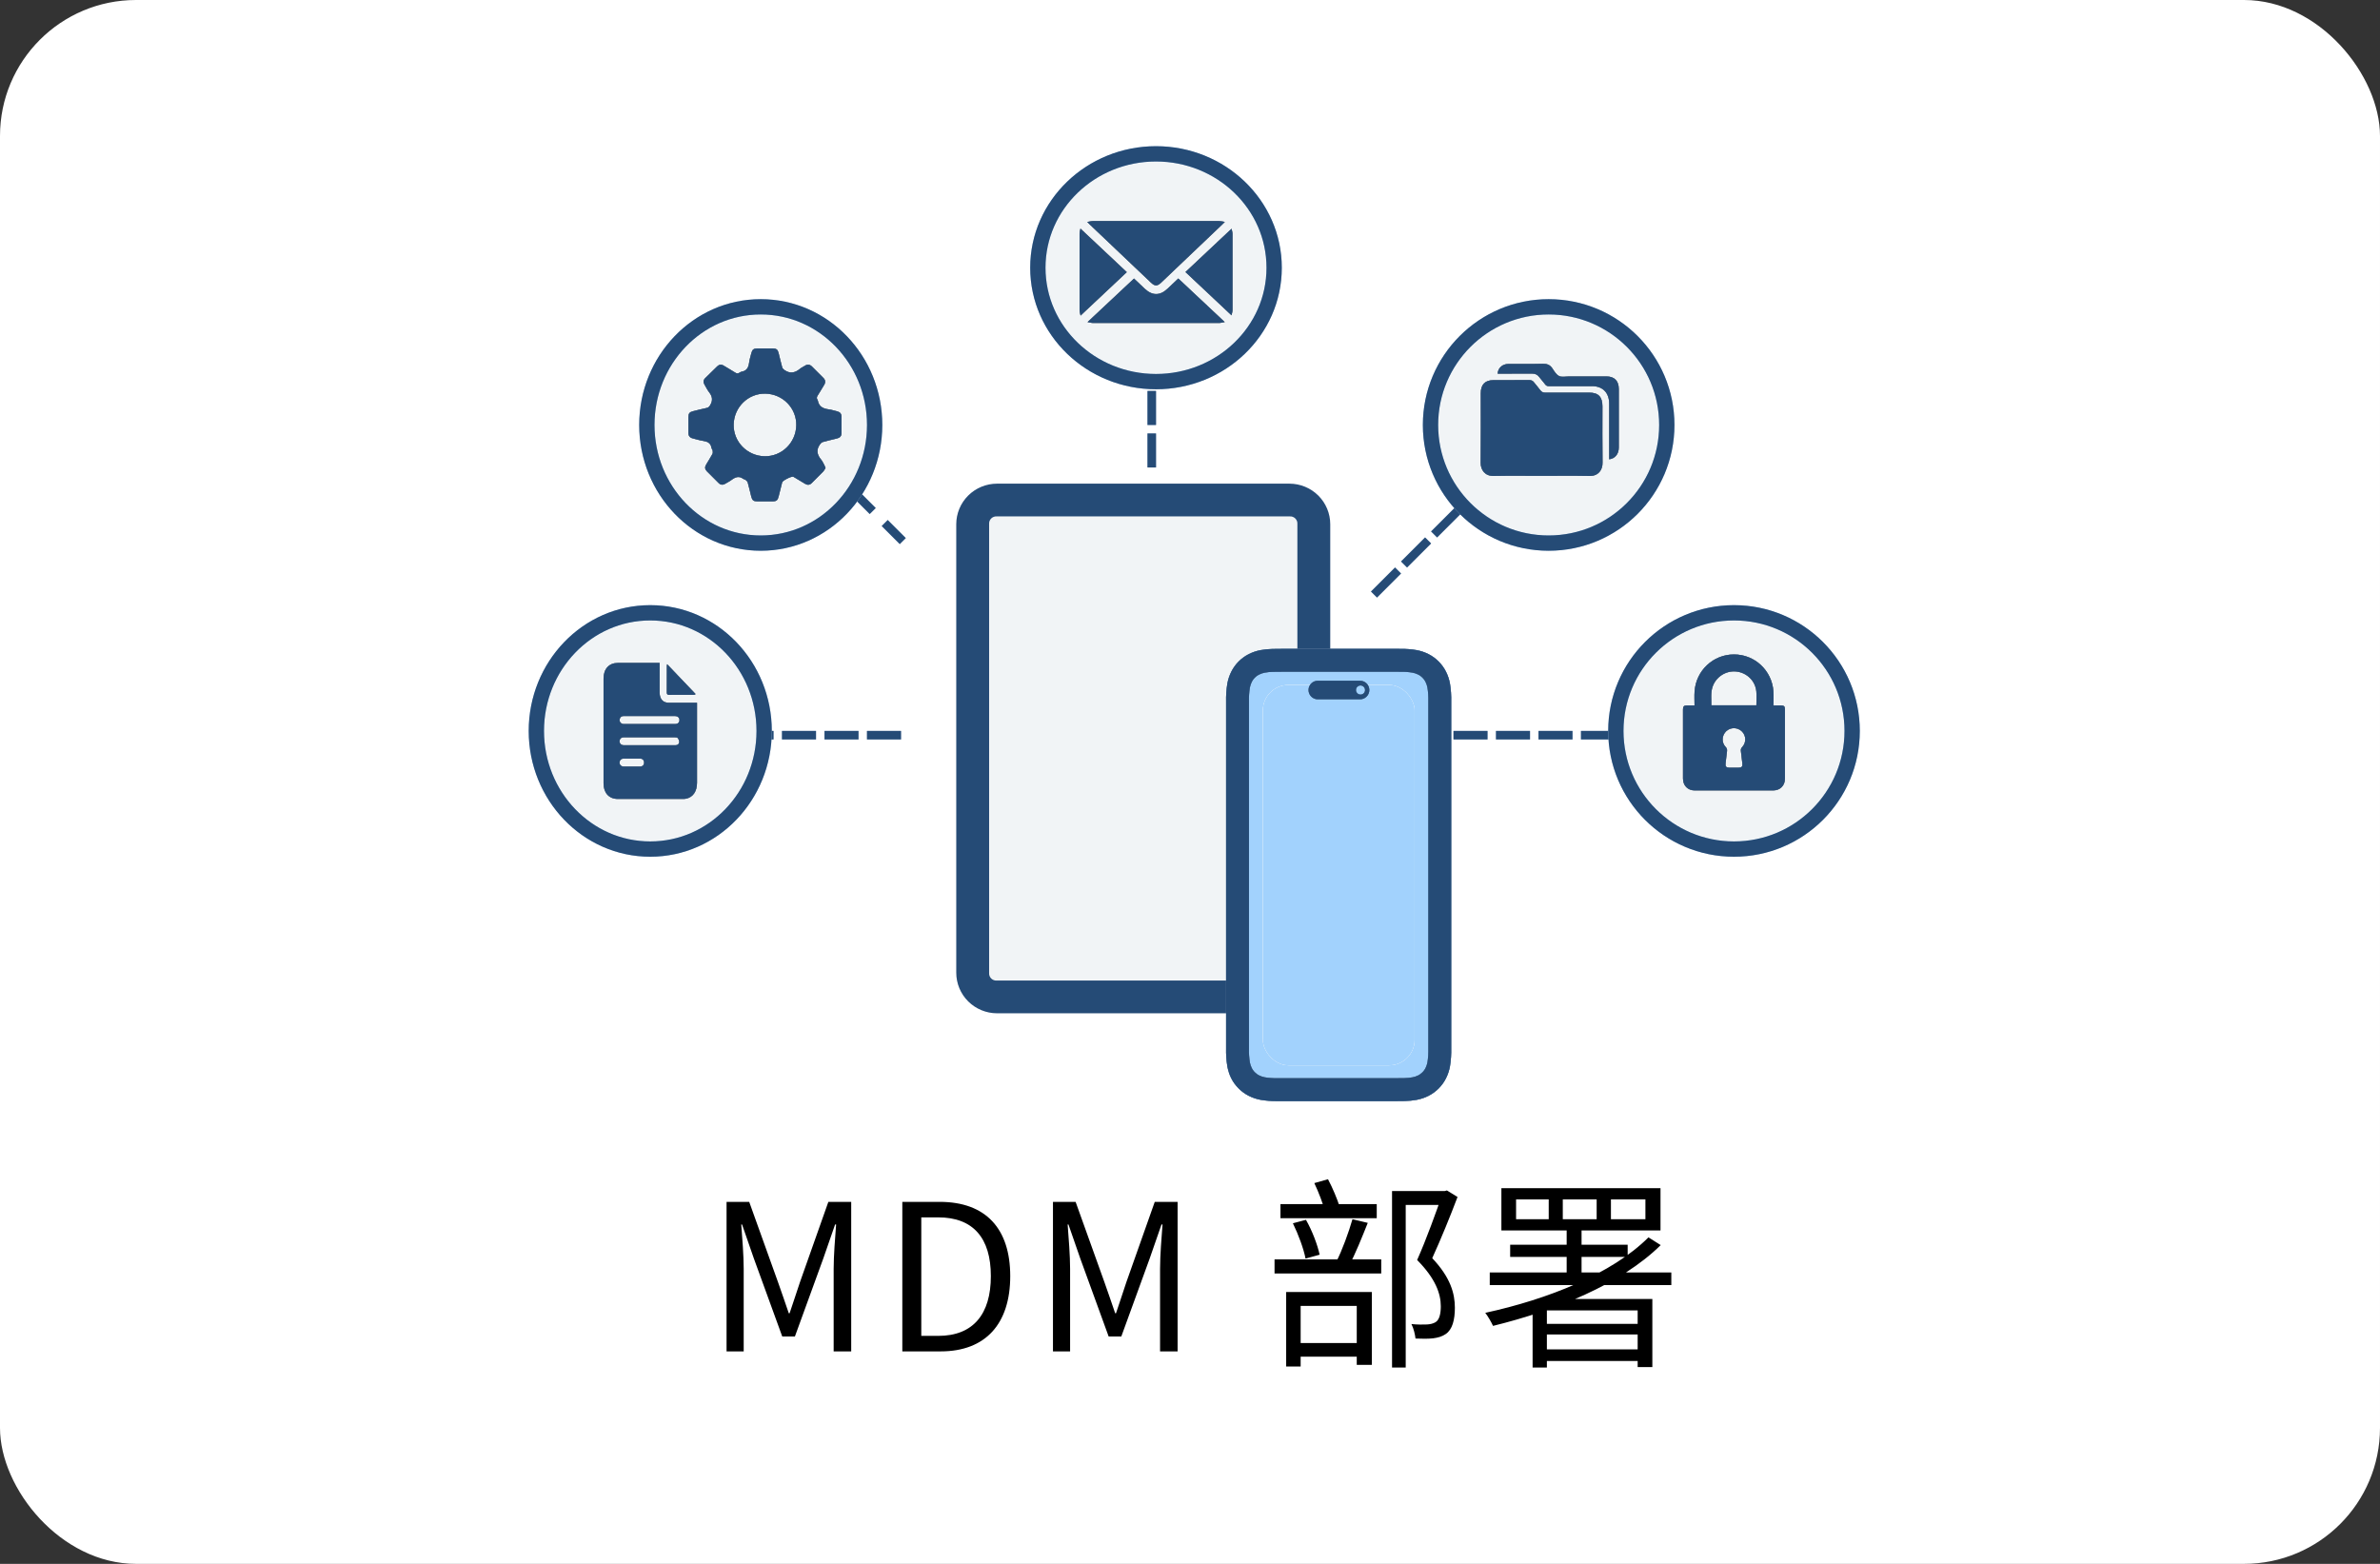<svg width="280" height="184" viewBox="0 0 280 184" fill="none" xmlns="http://www.w3.org/2000/svg">
<rect x="0" y="0" width="280" height="184" fill="#333333" stroke="none"/>
<rect width="280" height="184" rx="16" fill="white"/>
<path d="M85.478 159V141.408H88.142L91.526 150.84C91.958 152.04 92.366 153.264 92.798 154.512H92.894C93.326 153.264 93.71 152.04 94.118 150.84L97.454 141.408H100.142V159H98.078V149.28C98.078 147.744 98.246 145.632 98.366 144.072H98.246L96.854 148.08L93.518 157.248H92.03L88.694 148.08L87.302 144.072H87.206C87.326 145.632 87.494 147.744 87.494 149.28V159H85.478ZM106.155 159V141.408H110.547C115.971 141.408 118.851 144.552 118.851 150.144C118.851 155.736 115.971 159 110.667 159H106.155ZM108.387 157.176H110.379C114.507 157.176 116.571 154.608 116.571 150.144C116.571 145.68 114.507 143.232 110.379 143.232H108.387V157.176ZM123.878 159V141.408H126.542L129.926 150.84C130.358 152.04 130.766 153.264 131.198 154.512H131.294C131.726 153.264 132.11 152.04 132.518 150.84L135.854 141.408H138.542V159H136.478V149.28C136.478 147.744 136.646 145.632 136.766 144.072H136.646L135.254 148.08L131.918 157.248H130.43L127.094 148.08L125.702 144.072H125.606C125.726 145.632 125.894 147.744 125.894 149.28V159H123.878ZM163.77 140.136H169.962V141.768H165.378V160.896H163.77V140.136ZM169.626 140.136H169.962L170.226 140.064L171.474 140.832C170.634 143.064 169.506 145.824 168.498 148.032C170.658 150.312 171.162 152.208 171.162 153.864C171.162 155.28 170.874 156.432 170.082 156.96C169.674 157.248 169.17 157.392 168.594 157.464C167.994 157.536 167.226 157.512 166.53 157.488C166.482 157.032 166.314 156.288 166.05 155.784C166.746 155.856 167.418 155.856 167.898 155.832C168.258 155.808 168.594 155.736 168.882 155.568C169.362 155.28 169.506 154.512 169.506 153.696C169.506 152.208 168.882 150.432 166.722 148.248C167.826 145.776 168.978 142.536 169.626 140.688V140.136ZM150.642 141.672H161.97V143.328H150.642V141.672ZM149.946 148.176H162.498V149.832H149.946V148.176ZM152.106 143.928L153.642 143.52C154.386 144.816 155.01 146.496 155.25 147.624L153.594 148.08C153.378 146.952 152.754 145.248 152.106 143.928ZM159.114 143.448L160.914 143.88C160.242 145.56 159.426 147.6 158.73 148.872L157.194 148.488C157.89 147.144 158.682 144.96 159.114 143.448ZM152.274 158.016H160.506V159.624H152.274V158.016ZM151.314 152.016H161.394V160.584H159.618V153.648H153.018V160.776H151.314V152.016ZM154.626 139.2L156.234 138.744C156.786 139.776 157.338 141.12 157.602 141.96L155.874 142.512C155.658 141.648 155.13 140.256 154.626 139.2ZM189.522 141.12V143.448H193.578V141.12H189.522ZM183.858 141.12V143.448H187.842V141.12H183.858ZM178.362 141.12V143.448H182.202V141.12H178.362ZM176.634 139.8H195.354V144.768H176.634V139.8ZM175.266 149.712H196.626V151.2H175.266V149.712ZM177.666 146.448H191.49V147.888H177.666V146.448ZM181.218 155.76H193.386V157.008H181.218V155.76ZM181.17 158.76H193.362V160.128H181.17V158.76ZM193.938 145.584L195.378 146.496C190.674 151.128 182.97 154.2 175.65 156C175.482 155.616 175.026 154.824 174.738 154.464C182.058 152.88 189.642 149.88 193.938 145.584ZM184.314 144.768H186.066V150.408H184.314V144.768ZM181.986 152.832H193.53V154.176H181.986V160.896H180.306V153.864L181.338 152.832H181.986ZM192.666 152.832H194.394V160.848H192.666V152.832Z" fill="black"/>
<line x1="135.5" y1="54.5" x2="135.5" y2="26.5" stroke="#D5CDCD" stroke-linecap="square" stroke-dasharray="3 2"/>
<line x1="135.5" y1="54.5" x2="135.5" y2="26.5" stroke="#A8C8E8" stroke-linecap="square" stroke-dasharray="3 2"/>
<line x1="135.5" y1="54.5" x2="135.5" y2="26.5" stroke="#254B76" stroke-linecap="square" stroke-dasharray="3 2"/>
<line x1="105.5" y1="86.5" x2="82.5" y2="86.5" stroke="#D5CDCD" stroke-linecap="square" stroke-dasharray="3 2"/>
<line x1="105.5" y1="86.5" x2="82.5" y2="86.5" stroke="#A8C8E8" stroke-linecap="square" stroke-dasharray="3 2"/>
<line x1="105.5" y1="86.5" x2="82.5" y2="86.5" stroke="#254B76" stroke-linecap="square" stroke-dasharray="3 2"/>
<line x1="194.5" y1="86.5" x2="171.5" y2="86.5" stroke="#D5CDCD" stroke-linecap="square" stroke-dasharray="3 2"/>
<line x1="194.5" y1="86.5" x2="171.5" y2="86.5" stroke="#A8C8E8" stroke-linecap="square" stroke-dasharray="3 2"/>
<line x1="194.5" y1="86.5" x2="171.5" y2="86.5" stroke="#254B76" stroke-linecap="square" stroke-dasharray="3 2"/>
<path d="M106.207 63.66L89.862 47.315" stroke="#D5CDCD" stroke-dasharray="3 2"/>
<path d="M106.207 63.66L89.862 47.315" stroke="#A8C8E8" stroke-dasharray="3 2"/>
<path d="M106.207 63.66L89.862 47.315" stroke="#254B76" stroke-dasharray="3 2"/>
<line x1="162" y1="69.598" x2="177.638" y2="53.96" stroke="#D5CDCD" stroke-linecap="square" stroke-dasharray="3 2"/>
<line x1="162" y1="69.598" x2="177.638" y2="53.96" stroke="#A8C8E8" stroke-linecap="square" stroke-dasharray="3 2"/>
<line x1="162" y1="69.598" x2="177.638" y2="53.96" stroke="#254B76" stroke-linecap="square" stroke-dasharray="3 2"/>
<rect x="113.936" y="58.207" width="41.13" height="59.158" rx="4" fill="#F1F4F6"/>
<path d="M151.7 57.406C152.84 57.406 153.934 57.857 154.741 58.659C155.547 59.461 156 60.55 156 61.684V114.443C156 115.578 155.547 116.666 154.741 117.468C153.934 118.27 152.84 118.721 151.7 118.721H117.3C116.16 118.721 115.066 118.27 114.259 117.468C113.453 116.666 113 115.578 113 114.443V61.684C113 60.55 113.453 59.461 114.259 58.659C115.066 57.857 116.16 57.406 117.3 57.406H151.7ZM153.133 61.684C153.146 61.493 153.118 61.303 153.05 61.124C152.983 60.945 152.877 60.783 152.742 60.648C152.606 60.513 152.443 60.408 152.263 60.341C152.084 60.274 151.892 60.245 151.7 60.258H117.3C117.108 60.245 116.916 60.274 116.737 60.341C116.557 60.408 116.394 60.513 116.258 60.648C116.123 60.783 116.017 60.945 115.95 61.124C115.882 61.303 115.854 61.493 115.867 61.684V114.443C115.854 114.634 115.882 114.825 115.95 115.004C116.017 115.182 116.123 115.345 116.258 115.48C116.394 115.615 116.557 115.719 116.737 115.786C116.916 115.854 117.108 115.882 117.3 115.869H151.7C151.892 115.882 152.084 115.854 152.263 115.786C152.443 115.719 152.606 115.615 152.742 115.48C152.877 115.345 152.983 115.182 153.05 115.004C153.118 114.825 153.146 114.634 153.133 114.443V61.684Z" fill="#888888"/>
<path d="M151.7 57.406C152.84 57.406 153.934 57.857 154.741 58.659C155.547 59.461 156 60.55 156 61.684V114.443C156 115.578 155.547 116.666 154.741 117.468C153.934 118.27 152.84 118.721 151.7 118.721H117.3C116.16 118.721 115.066 118.27 114.259 117.468C113.453 116.666 113 115.578 113 114.443V61.684C113 60.55 113.453 59.461 114.259 58.659C115.066 57.857 116.16 57.406 117.3 57.406H151.7ZM153.133 61.684C153.146 61.493 153.118 61.303 153.05 61.124C152.983 60.945 152.877 60.783 152.742 60.648C152.606 60.513 152.443 60.408 152.263 60.341C152.084 60.274 151.892 60.245 151.7 60.258H117.3C117.108 60.245 116.916 60.274 116.737 60.341C116.557 60.408 116.394 60.513 116.258 60.648C116.123 60.783 116.017 60.945 115.95 61.124C115.882 61.303 115.854 61.493 115.867 61.684V114.443C115.854 114.634 115.882 114.825 115.95 115.004C116.017 115.182 116.123 115.345 116.258 115.48C116.394 115.615 116.557 115.719 116.737 115.786C116.916 115.854 117.108 115.882 117.3 115.869H151.7C151.892 115.882 152.084 115.854 152.263 115.786C152.443 115.719 152.606 115.615 152.742 115.48C152.877 115.345 152.983 115.182 153.05 115.004C153.118 114.825 153.146 114.634 153.133 114.443V61.684Z" fill="#588ABC"/>
<path d="M151.7 57.406C152.84 57.406 153.934 57.857 154.741 58.659C155.547 59.461 156 60.55 156 61.684V114.443C156 115.578 155.547 116.666 154.741 117.468C153.934 118.27 152.84 118.721 151.7 118.721H117.3C116.16 118.721 115.066 118.27 114.259 117.468C113.453 116.666 113 115.578 113 114.443V61.684C113 60.55 113.453 59.461 114.259 58.659C115.066 57.857 116.16 57.406 117.3 57.406H151.7ZM153.133 61.684C153.146 61.493 153.118 61.303 153.05 61.124C152.983 60.945 152.877 60.783 152.742 60.648C152.606 60.513 152.443 60.408 152.263 60.341C152.084 60.274 151.892 60.245 151.7 60.258H117.3C117.108 60.245 116.916 60.274 116.737 60.341C116.557 60.408 116.394 60.513 116.258 60.648C116.123 60.783 116.017 60.945 115.95 61.124C115.882 61.303 115.854 61.493 115.867 61.684V114.443C115.854 114.634 115.882 114.825 115.95 115.004C116.017 115.182 116.123 115.345 116.258 115.48C116.394 115.615 116.557 115.719 116.737 115.786C116.916 115.854 117.108 115.882 117.3 115.869H151.7C151.892 115.882 152.084 115.854 152.263 115.786C152.443 115.719 152.606 115.615 152.742 115.48C152.877 115.345 152.983 115.182 153.05 115.004C153.118 114.825 153.146 114.634 153.133 114.443V61.684Z" fill="#254B76"/>
<path d="M151.7 57.406C152.84 57.406 153.934 57.857 154.741 58.659C155.547 59.461 156 60.55 156 61.684V114.443C156 115.578 155.547 116.666 154.741 117.468C153.934 118.27 152.84 118.721 151.7 118.721H117.3C116.16 118.721 115.066 118.27 114.259 117.468C113.453 116.666 113 115.578 113 114.443V61.684C113 60.55 113.453 59.461 114.259 58.659C115.066 57.857 116.16 57.406 117.3 57.406H151.7ZM153.133 61.684C153.146 61.493 153.118 61.303 153.05 61.124C152.983 60.945 152.877 60.783 152.742 60.648C152.606 60.513 152.443 60.408 152.263 60.341C152.084 60.274 151.892 60.245 151.7 60.258H117.3C117.108 60.245 116.916 60.274 116.737 60.341C116.557 60.408 116.394 60.513 116.258 60.648C116.123 60.783 116.017 60.945 115.95 61.124C115.882 61.303 115.854 61.493 115.867 61.684V114.443C115.854 114.634 115.882 114.825 115.95 115.004C116.017 115.182 116.123 115.345 116.258 115.48C116.394 115.615 116.557 115.719 116.737 115.786C116.916 115.854 117.108 115.882 117.3 115.869H151.7C151.892 115.882 152.084 115.854 152.263 115.786C152.443 115.719 152.606 115.615 152.742 115.48C152.877 115.345 152.983 115.182 153.05 115.004C153.118 114.825 153.146 114.634 153.133 114.443V61.684Z" stroke="#254B76"/>
<rect x="145.576" y="77.391" width="23.846" height="50.217" rx="4" fill="white"/>
<rect x="145.576" y="77.391" width="23.846" height="50.217" rx="4" fill="#F1F4F6"/>
<rect x="145.576" y="77.391" width="23.846" height="50.217" rx="4" fill="#A2D2FD"/>
<rect x="148.576" y="80.594" width="17.849" height="44.746" rx="3" fill="white"/>
<rect x="148.576" y="80.594" width="17.849" height="44.746" rx="3" fill="#F1F4F6"/>
<rect x="148.576" y="80.594" width="17.849" height="44.746" rx="3" fill="#A2D2FD"/>
<path d="M159.997 80.094H155.021C154.735 80.097 154.46 80.213 154.258 80.418C154.057 80.622 153.943 80.898 153.943 81.186C153.943 81.474 154.057 81.75 154.258 81.955C154.46 82.159 154.735 82.276 155.021 82.279H159.997C160.141 82.28 160.284 82.253 160.417 82.199C160.551 82.145 160.672 82.064 160.774 81.963C160.877 81.861 160.958 81.74 161.014 81.607C161.069 81.474 161.098 81.331 161.098 81.186C161.098 81.042 161.069 80.899 161.014 80.766C160.958 80.632 160.877 80.511 160.774 80.41C160.672 80.308 160.551 80.228 160.417 80.174C160.284 80.119 160.141 80.092 159.997 80.094ZM160.059 81.724C159.953 81.724 159.849 81.693 159.761 81.634C159.673 81.575 159.604 81.49 159.563 81.392C159.523 81.294 159.512 81.186 159.533 81.081C159.553 80.977 159.604 80.881 159.679 80.806C159.755 80.731 159.85 80.679 159.954 80.659C160.058 80.638 160.166 80.648 160.264 80.689C160.362 80.73 160.446 80.799 160.505 80.887C160.564 80.976 160.595 81.08 160.595 81.186C160.595 81.257 160.582 81.327 160.555 81.392C160.528 81.457 160.488 81.517 160.438 81.567C160.388 81.617 160.329 81.656 160.264 81.683C160.199 81.71 160.129 81.724 160.059 81.724Z" fill="#888888"/>
<path d="M159.997 80.094H155.021C154.735 80.097 154.46 80.213 154.258 80.418C154.057 80.622 153.943 80.898 153.943 81.186C153.943 81.474 154.057 81.75 154.258 81.955C154.46 82.159 154.735 82.276 155.021 82.279H159.997C160.141 82.28 160.284 82.253 160.417 82.199C160.551 82.145 160.672 82.064 160.774 81.963C160.877 81.861 160.958 81.74 161.014 81.607C161.069 81.474 161.098 81.331 161.098 81.186C161.098 81.042 161.069 80.899 161.014 80.766C160.958 80.632 160.877 80.511 160.774 80.41C160.672 80.308 160.551 80.228 160.417 80.174C160.284 80.119 160.141 80.092 159.997 80.094ZM160.059 81.724C159.953 81.724 159.849 81.693 159.761 81.634C159.673 81.575 159.604 81.49 159.563 81.392C159.523 81.294 159.512 81.186 159.533 81.081C159.553 80.977 159.604 80.881 159.679 80.806C159.755 80.731 159.85 80.679 159.954 80.659C160.058 80.638 160.166 80.648 160.264 80.689C160.362 80.73 160.446 80.799 160.505 80.887C160.564 80.976 160.595 81.08 160.595 81.186C160.595 81.257 160.582 81.327 160.555 81.392C160.528 81.457 160.488 81.517 160.438 81.567C160.388 81.617 160.329 81.656 160.264 81.683C160.199 81.71 160.129 81.724 160.059 81.724Z" fill="#588ABC"/>
<path d="M159.997 80.094H155.021C154.735 80.097 154.46 80.213 154.258 80.418C154.057 80.622 153.943 80.898 153.943 81.186C153.943 81.474 154.057 81.75 154.258 81.955C154.46 82.159 154.735 82.276 155.021 82.279H159.997C160.141 82.28 160.284 82.253 160.417 82.199C160.551 82.145 160.672 82.064 160.774 81.963C160.877 81.861 160.958 81.74 161.014 81.607C161.069 81.474 161.098 81.331 161.098 81.186C161.098 81.042 161.069 80.899 161.014 80.766C160.958 80.632 160.877 80.511 160.774 80.41C160.672 80.308 160.551 80.228 160.417 80.174C160.284 80.119 160.141 80.092 159.997 80.094ZM160.059 81.724C159.953 81.724 159.849 81.693 159.761 81.634C159.673 81.575 159.604 81.49 159.563 81.392C159.523 81.294 159.512 81.186 159.533 81.081C159.553 80.977 159.604 80.881 159.679 80.806C159.755 80.731 159.85 80.679 159.954 80.659C160.058 80.638 160.166 80.648 160.264 80.689C160.362 80.73 160.446 80.799 160.505 80.887C160.564 80.976 160.595 81.08 160.595 81.186C160.595 81.257 160.582 81.327 160.555 81.392C160.528 81.457 160.488 81.517 160.438 81.567C160.388 81.617 160.329 81.656 160.264 81.683C160.199 81.71 160.129 81.724 160.059 81.724Z" fill="#254B76"/>
<path d="M150.78 78.288H150.92H151.05H163.927H164.366L164.71 78.289C165.245 78.278 165.781 78.317 166.31 78.403C166.613 78.459 166.906 78.558 167.182 78.696C167.7 78.959 168.12 79.381 168.382 79.9C168.52 80.176 168.618 80.471 168.674 80.774C168.767 81.362 168.805 81.957 168.789 82.552V82.896V122.73V123.345C168.805 123.939 168.767 124.534 168.674 125.121C168.618 125.425 168.52 125.719 168.382 125.995C168.12 126.515 167.699 126.937 167.181 127.2C166.906 127.338 166.612 127.436 166.31 127.492C165.95 127.557 165.586 127.593 165.221 127.598C164.919 127.607 164.54 127.608 164.196 127.608H164.057H163.927H151.05H150.609L150.267 127.607C149.731 127.617 149.195 127.579 148.666 127.492C148.364 127.436 148.071 127.338 147.795 127.2C147.277 126.937 146.856 126.515 146.594 125.996C146.457 125.719 146.358 125.425 146.303 125.122C146.21 124.535 146.171 123.942 146.188 123.348V122.999V82.897V82.55C146.171 81.956 146.21 81.362 146.303 80.775C146.359 80.471 146.457 80.176 146.595 79.9C146.857 79.381 147.277 78.959 147.795 78.697C148.07 78.558 148.364 78.46 148.667 78.403C149.026 78.338 149.39 78.303 149.756 78.298C150.057 78.288 150.436 78.288 150.78 78.288ZM150.78 77.092C150.424 77.092 150.031 77.093 149.719 77.103C149.289 77.11 148.861 77.153 148.438 77.23C148.026 77.308 147.628 77.442 147.254 77.631C146.512 78.008 145.909 78.613 145.532 79.358C145.345 79.733 145.21 80.132 145.133 80.545C145.025 81.206 144.979 81.876 144.996 82.546C144.995 82.662 144.995 82.779 144.996 82.897V122.999V123.349C144.979 124.019 145.025 124.689 145.133 125.35C145.21 125.763 145.345 126.162 145.532 126.538C145.909 127.282 146.512 127.887 147.254 128.264C147.628 128.453 148.027 128.588 148.438 128.665C149.04 128.767 149.649 128.813 150.259 128.802C150.375 128.803 150.491 128.803 150.609 128.803H151.05H163.927H164.197C164.553 128.803 164.946 128.802 165.259 128.792C165.688 128.785 166.116 128.742 166.539 128.665C166.95 128.588 167.349 128.453 167.723 128.264C168.465 127.887 169.068 127.282 169.445 126.537C169.633 126.162 169.767 125.763 169.844 125.35C169.952 124.689 169.998 124.019 169.981 123.349V122.731V82.897C169.981 82.779 169.981 82.662 169.981 82.546C169.998 81.876 169.952 81.206 169.844 80.545C169.767 80.132 169.633 79.733 169.445 79.358C169.068 78.613 168.465 78.008 167.723 77.631C167.349 77.442 166.95 77.308 166.539 77.23C165.937 77.128 165.328 77.082 164.718 77.093C164.602 77.093 164.486 77.092 164.369 77.092H163.927H151.05L150.78 77.092Z" fill="#888888"/>
<path d="M150.78 78.288H150.92H151.05H163.927H164.366L164.71 78.289C165.245 78.278 165.781 78.317 166.31 78.403C166.613 78.459 166.906 78.558 167.182 78.696C167.7 78.959 168.12 79.381 168.382 79.9C168.52 80.176 168.618 80.471 168.674 80.774C168.767 81.362 168.805 81.957 168.789 82.552V82.896V122.73V123.345C168.805 123.939 168.767 124.534 168.674 125.121C168.618 125.425 168.52 125.719 168.382 125.995C168.12 126.515 167.699 126.937 167.181 127.2C166.906 127.338 166.612 127.436 166.31 127.492C165.95 127.557 165.586 127.593 165.221 127.598C164.919 127.607 164.54 127.608 164.196 127.608H164.057H163.927H151.05H150.609L150.267 127.607C149.731 127.617 149.195 127.579 148.666 127.492C148.364 127.436 148.071 127.338 147.795 127.2C147.277 126.937 146.856 126.515 146.594 125.996C146.457 125.719 146.358 125.425 146.303 125.122C146.21 124.535 146.171 123.942 146.188 123.348V122.999V82.897V82.55C146.171 81.956 146.21 81.362 146.303 80.775C146.359 80.471 146.457 80.176 146.595 79.9C146.857 79.381 147.277 78.959 147.795 78.697C148.07 78.558 148.364 78.46 148.667 78.403C149.026 78.338 149.39 78.303 149.756 78.298C150.057 78.288 150.436 78.288 150.78 78.288ZM150.78 77.092C150.424 77.092 150.031 77.093 149.719 77.103C149.289 77.11 148.861 77.153 148.438 77.23C148.026 77.308 147.628 77.442 147.254 77.631C146.512 78.008 145.909 78.613 145.532 79.358C145.345 79.733 145.21 80.132 145.133 80.545C145.025 81.206 144.979 81.876 144.996 82.546C144.995 82.662 144.995 82.779 144.996 82.897V122.999V123.349C144.979 124.019 145.025 124.689 145.133 125.35C145.21 125.763 145.345 126.162 145.532 126.538C145.909 127.282 146.512 127.887 147.254 128.264C147.628 128.453 148.027 128.588 148.438 128.665C149.04 128.767 149.649 128.813 150.259 128.802C150.375 128.803 150.491 128.803 150.609 128.803H151.05H163.927H164.197C164.553 128.803 164.946 128.802 165.259 128.792C165.688 128.785 166.116 128.742 166.539 128.665C166.95 128.588 167.349 128.453 167.723 128.264C168.465 127.887 169.068 127.282 169.445 126.537C169.633 126.162 169.767 125.763 169.844 125.35C169.952 124.689 169.998 124.019 169.981 123.349V122.731V82.897C169.981 82.779 169.981 82.662 169.981 82.546C169.998 81.876 169.952 81.206 169.844 80.545C169.767 80.132 169.633 79.733 169.445 79.358C169.068 78.613 168.465 78.008 167.723 77.631C167.349 77.442 166.95 77.308 166.539 77.23C165.937 77.128 165.328 77.082 164.718 77.093C164.602 77.093 164.486 77.092 164.369 77.092H163.927H151.05L150.78 77.092Z" fill="#588ABC"/>
<path d="M150.78 78.288H150.92H151.05H163.927H164.366L164.71 78.289C165.245 78.278 165.781 78.317 166.31 78.403C166.613 78.459 166.906 78.558 167.182 78.696C167.7 78.959 168.12 79.381 168.382 79.9C168.52 80.176 168.618 80.471 168.674 80.774C168.767 81.362 168.805 81.957 168.789 82.552V82.896V122.73V123.345C168.805 123.939 168.767 124.534 168.674 125.121C168.618 125.425 168.52 125.719 168.382 125.995C168.12 126.515 167.699 126.937 167.181 127.2C166.906 127.338 166.612 127.436 166.31 127.492C165.95 127.557 165.586 127.593 165.221 127.598C164.919 127.607 164.54 127.608 164.196 127.608H164.057H163.927H151.05H150.609L150.267 127.607C149.731 127.617 149.195 127.579 148.666 127.492C148.364 127.436 148.071 127.338 147.795 127.2C147.277 126.937 146.856 126.515 146.594 125.996C146.457 125.719 146.358 125.425 146.303 125.122C146.21 124.535 146.171 123.942 146.188 123.348V122.999V82.897V82.55C146.171 81.956 146.21 81.362 146.303 80.775C146.359 80.471 146.457 80.176 146.595 79.9C146.857 79.381 147.277 78.959 147.795 78.697C148.07 78.558 148.364 78.46 148.667 78.403C149.026 78.338 149.39 78.303 149.756 78.298C150.057 78.288 150.436 78.288 150.78 78.288ZM150.78 77.092C150.424 77.092 150.031 77.093 149.719 77.103C149.289 77.11 148.861 77.153 148.438 77.23C148.026 77.308 147.628 77.442 147.254 77.631C146.512 78.008 145.909 78.613 145.532 79.358C145.345 79.733 145.21 80.132 145.133 80.545C145.025 81.206 144.979 81.876 144.996 82.546C144.995 82.662 144.995 82.779 144.996 82.897V122.999V123.349C144.979 124.019 145.025 124.689 145.133 125.35C145.21 125.763 145.345 126.162 145.532 126.538C145.909 127.282 146.512 127.887 147.254 128.264C147.628 128.453 148.027 128.588 148.438 128.665C149.04 128.767 149.649 128.813 150.259 128.802C150.375 128.803 150.491 128.803 150.609 128.803H151.05H163.927H164.197C164.553 128.803 164.946 128.802 165.259 128.792C165.688 128.785 166.116 128.742 166.539 128.665C166.95 128.588 167.349 128.453 167.723 128.264C168.465 127.887 169.068 127.282 169.445 126.537C169.633 126.162 169.767 125.763 169.844 125.35C169.952 124.689 169.998 124.019 169.981 123.349V122.731V82.897C169.981 82.779 169.981 82.662 169.981 82.546C169.998 81.876 169.952 81.206 169.844 80.545C169.767 80.132 169.633 79.733 169.445 79.358C169.068 78.613 168.465 78.008 167.723 77.631C167.349 77.442 166.95 77.308 166.539 77.23C165.937 77.128 165.328 77.082 164.718 77.093C164.602 77.093 164.486 77.092 164.369 77.092H163.927H151.05L150.78 77.092Z" fill="#254B76"/>
<path d="M145.85 127.068C145.728 126.9 145.62 126.723 145.527 126.538C145.433 126.352 145.352 126.16 145.287 125.962M150.78 78.288H150.92H151.05H163.927H164.366L164.71 78.289C165.245 78.278 165.781 78.317 166.31 78.403C166.613 78.459 166.906 78.558 167.182 78.696C167.7 78.959 168.12 79.381 168.382 79.9C168.52 80.176 168.618 80.471 168.674 80.774C168.767 81.362 168.805 81.957 168.789 82.552V82.896V122.73V123.345C168.805 123.939 168.767 124.534 168.674 125.121C168.618 125.425 168.52 125.719 168.382 125.995C168.12 126.515 167.699 126.937 167.181 127.2C166.906 127.338 166.612 127.436 166.31 127.492C165.95 127.557 165.586 127.593 165.221 127.598C164.919 127.607 164.54 127.608 164.196 127.608H164.057H163.927H151.05H150.609L150.267 127.607C149.731 127.617 149.195 127.579 148.666 127.492C148.364 127.436 148.071 127.338 147.795 127.2C147.277 126.937 146.856 126.515 146.594 125.996C146.457 125.719 146.358 125.425 146.303 125.122C146.21 124.535 146.171 123.942 146.188 123.348V122.999V82.897V82.55C146.171 81.956 146.21 81.362 146.303 80.775C146.359 80.471 146.457 80.176 146.595 79.9C146.857 79.381 147.277 78.959 147.795 78.697C148.07 78.558 148.364 78.46 148.667 78.403C149.026 78.338 149.39 78.303 149.756 78.298C150.057 78.288 150.436 78.288 150.78 78.288ZM150.78 77.092C150.424 77.092 150.031 77.093 149.719 77.103C149.289 77.11 148.861 77.153 148.438 77.23C148.026 77.308 147.628 77.442 147.254 77.631C146.512 78.008 145.909 78.613 145.532 79.358C145.345 79.733 145.21 80.132 145.133 80.545C145.025 81.206 144.979 81.876 144.996 82.546C144.995 82.662 144.995 82.779 144.996 82.897V122.999V123.349C144.979 124.019 145.025 124.689 145.133 125.35C145.21 125.763 145.345 126.162 145.532 126.538C145.909 127.282 146.512 127.887 147.254 128.264C147.628 128.453 148.027 128.588 148.438 128.665C149.04 128.767 149.649 128.813 150.259 128.802C150.375 128.803 150.491 128.803 150.609 128.803H151.05H163.927H164.197C164.553 128.803 164.946 128.802 165.259 128.792C165.688 128.785 166.116 128.742 166.539 128.665C166.95 128.588 167.349 128.453 167.723 128.264C168.465 127.887 169.068 127.282 169.445 126.537C169.633 126.162 169.767 125.763 169.844 125.35C169.952 124.689 169.998 124.019 169.981 123.349V122.731V82.897C169.981 82.779 169.981 82.662 169.981 82.546C169.998 81.876 169.952 81.206 169.844 80.545C169.767 80.132 169.633 79.733 169.445 79.358C169.068 78.613 168.465 78.008 167.723 77.631C167.349 77.442 166.95 77.308 166.539 77.23C165.937 77.128 165.328 77.082 164.718 77.093C164.602 77.093 164.486 77.092 164.369 77.092H163.927H151.05L150.78 77.092Z" stroke="#888888" stroke-width="1.5"/>
<path d="M145.85 127.068C145.728 126.9 145.62 126.723 145.527 126.538C145.433 126.352 145.352 126.16 145.287 125.962M150.78 78.288H150.92H151.05H163.927H164.366L164.71 78.289C165.245 78.278 165.781 78.317 166.31 78.403C166.613 78.459 166.906 78.558 167.182 78.696C167.7 78.959 168.12 79.381 168.382 79.9C168.52 80.176 168.618 80.471 168.674 80.774C168.767 81.362 168.805 81.957 168.789 82.552V82.896V122.73V123.345C168.805 123.939 168.767 124.534 168.674 125.121C168.618 125.425 168.52 125.719 168.382 125.995C168.12 126.515 167.699 126.937 167.181 127.2C166.906 127.338 166.612 127.436 166.31 127.492C165.95 127.557 165.586 127.593 165.221 127.598C164.919 127.607 164.54 127.608 164.196 127.608H164.057H163.927H151.05H150.609L150.267 127.607C149.731 127.617 149.195 127.579 148.666 127.492C148.364 127.436 148.071 127.338 147.795 127.2C147.277 126.937 146.856 126.515 146.594 125.996C146.457 125.719 146.358 125.425 146.303 125.122C146.21 124.535 146.171 123.942 146.188 123.348V122.999V82.897V82.55C146.171 81.956 146.21 81.362 146.303 80.775C146.359 80.471 146.457 80.176 146.595 79.9C146.857 79.381 147.277 78.959 147.795 78.697C148.07 78.558 148.364 78.46 148.667 78.403C149.026 78.338 149.39 78.303 149.756 78.298C150.057 78.288 150.436 78.288 150.78 78.288ZM150.78 77.092C150.424 77.092 150.031 77.093 149.719 77.103C149.289 77.11 148.861 77.153 148.438 77.23C148.026 77.308 147.628 77.442 147.254 77.631C146.512 78.008 145.909 78.613 145.532 79.358C145.345 79.733 145.21 80.132 145.133 80.545C145.025 81.206 144.979 81.876 144.996 82.546C144.995 82.662 144.995 82.779 144.996 82.897V122.999V123.349C144.979 124.019 145.025 124.689 145.133 125.35C145.21 125.763 145.345 126.162 145.532 126.538C145.909 127.282 146.512 127.887 147.254 128.264C147.628 128.453 148.027 128.588 148.438 128.665C149.04 128.767 149.649 128.813 150.259 128.802C150.375 128.803 150.491 128.803 150.609 128.803H151.05H163.927H164.197C164.553 128.803 164.946 128.802 165.259 128.792C165.688 128.785 166.116 128.742 166.539 128.665C166.95 128.588 167.349 128.453 167.723 128.264C168.465 127.887 169.068 127.282 169.445 126.537C169.633 126.162 169.767 125.763 169.844 125.35C169.952 124.689 169.998 124.019 169.981 123.349V122.731V82.897C169.981 82.779 169.981 82.662 169.981 82.546C169.998 81.876 169.952 81.206 169.844 80.545C169.767 80.132 169.633 79.733 169.445 79.358C169.068 78.613 168.465 78.008 167.723 77.631C167.349 77.442 166.95 77.308 166.539 77.23C165.937 77.128 165.328 77.082 164.718 77.093C164.602 77.093 164.486 77.092 164.369 77.092H163.927H151.05L150.78 77.092Z" stroke="#588ABC" stroke-width="1.5"/>
<path d="M145.85 127.068C145.728 126.9 145.62 126.723 145.527 126.538C145.433 126.352 145.352 126.16 145.287 125.962M150.78 78.288H150.92H151.05H163.927H164.366L164.71 78.289C165.245 78.278 165.781 78.317 166.31 78.403C166.613 78.459 166.906 78.558 167.182 78.696C167.7 78.959 168.12 79.381 168.382 79.9C168.52 80.176 168.618 80.471 168.674 80.774C168.767 81.362 168.805 81.957 168.789 82.552V82.896V122.73V123.345C168.805 123.939 168.767 124.534 168.674 125.121C168.618 125.425 168.52 125.719 168.382 125.995C168.12 126.515 167.699 126.937 167.181 127.2C166.906 127.338 166.612 127.436 166.31 127.492C165.95 127.557 165.586 127.593 165.221 127.598C164.919 127.607 164.54 127.608 164.196 127.608H164.057H163.927H151.05H150.609L150.267 127.607C149.731 127.617 149.195 127.579 148.666 127.492C148.364 127.436 148.071 127.338 147.795 127.2C147.277 126.937 146.856 126.515 146.594 125.996C146.457 125.719 146.358 125.425 146.303 125.122C146.21 124.535 146.171 123.942 146.188 123.348V122.999V82.897V82.55C146.171 81.956 146.21 81.362 146.303 80.775C146.359 80.471 146.457 80.176 146.595 79.9C146.857 79.381 147.277 78.959 147.795 78.697C148.07 78.558 148.364 78.46 148.667 78.403C149.026 78.338 149.39 78.303 149.756 78.298C150.057 78.288 150.436 78.288 150.78 78.288ZM150.78 77.092C150.424 77.092 150.031 77.093 149.719 77.103C149.289 77.11 148.861 77.153 148.438 77.23C148.026 77.308 147.628 77.442 147.254 77.631C146.512 78.008 145.909 78.613 145.532 79.358C145.345 79.733 145.21 80.132 145.133 80.545C145.025 81.206 144.979 81.876 144.996 82.546C144.995 82.662 144.995 82.779 144.996 82.897V122.999V123.349C144.979 124.019 145.025 124.689 145.133 125.35C145.21 125.763 145.345 126.162 145.532 126.538C145.909 127.282 146.512 127.887 147.254 128.264C147.628 128.453 148.027 128.588 148.438 128.665C149.04 128.767 149.649 128.813 150.259 128.802C150.375 128.803 150.491 128.803 150.609 128.803H151.05H163.927H164.197C164.553 128.803 164.946 128.802 165.259 128.792C165.688 128.785 166.116 128.742 166.539 128.665C166.95 128.588 167.349 128.453 167.723 128.264C168.465 127.887 169.068 127.282 169.445 126.537C169.633 126.162 169.767 125.763 169.844 125.35C169.952 124.689 169.998 124.019 169.981 123.349V122.731V82.897C169.981 82.779 169.981 82.662 169.981 82.546C169.998 81.876 169.952 81.206 169.844 80.545C169.767 80.132 169.633 79.733 169.445 79.358C169.068 78.613 168.465 78.008 167.723 77.631C167.349 77.442 166.95 77.308 166.539 77.23C165.937 77.128 165.328 77.082 164.718 77.093C164.602 77.093 164.486 77.092 164.369 77.092H163.927H151.05L150.78 77.092Z" stroke="#254B76" stroke-width="1.5"/>
<path d="M136 44.9C143.643 44.9 149.9 38.934 149.9 31.5C149.9 24.066 143.643 18.1 136 18.1C128.357 18.1 122.1 24.066 122.1 31.5C122.1 38.934 128.357 44.9 136 44.9Z" fill="#D9D9D9"/>
<path d="M136 44.9C143.643 44.9 149.9 38.934 149.9 31.5C149.9 24.066 143.643 18.1 136 18.1C128.357 18.1 122.1 24.066 122.1 31.5C122.1 38.934 128.357 44.9 136 44.9Z" fill="#DFEFFB"/>
<path d="M136 44.9C143.643 44.9 149.9 38.934 149.9 31.5C149.9 24.066 143.643 18.1 136 18.1C128.357 18.1 122.1 24.066 122.1 31.5C122.1 38.934 128.357 44.9 136 44.9Z" fill="#F1F4F6"/>
<path d="M136 44.9C143.643 44.9 149.9 38.934 149.9 31.5C149.9 24.066 143.643 18.1 136 18.1C128.357 18.1 122.1 24.066 122.1 31.5C122.1 38.934 128.357 44.9 136 44.9Z" stroke="#A8C8E8" stroke-width="1.8"/>
<path d="M136 44.9C143.643 44.9 149.9 38.934 149.9 31.5C149.9 24.066 143.643 18.1 136 18.1C128.357 18.1 122.1 24.066 122.1 31.5C122.1 38.934 128.357 44.9 136 44.9Z" stroke="#254B76" stroke-width="1.8"/>
<g clip-path="url(#clip0_679_6671)">
<path d="M144.093 26.107C143.959 26.247 143.882 26.327 143.805 26.4C141.407 28.68 139.009 30.967 136.612 33.247C136.148 33.687 135.866 33.687 135.402 33.247C132.998 30.974 130.6 28.687 128.202 26.407C128.125 26.327 128.048 26.247 127.914 26.114C128.195 26.067 128.406 26.007 128.624 26.007C133.539 26 138.461 26 143.383 26.007C143.594 26.007 143.812 26.067 144.093 26.107Z" fill="#787878"/>
<path d="M144.093 26.107C143.959 26.247 143.882 26.327 143.805 26.4C141.407 28.68 139.009 30.967 136.612 33.247C136.148 33.687 135.866 33.687 135.402 33.247C132.998 30.974 130.6 28.687 128.202 26.407C128.125 26.327 128.048 26.247 127.914 26.114C128.195 26.067 128.406 26.007 128.624 26.007C133.539 26 138.461 26 143.383 26.007C143.594 26.007 143.812 26.067 144.093 26.107Z" fill="#778695"/>
<path d="M144.093 26.107C143.959 26.247 143.882 26.327 143.805 26.4C141.407 28.68 139.009 30.967 136.612 33.247C136.148 33.687 135.866 33.687 135.402 33.247C132.998 30.974 130.6 28.687 128.202 26.407C128.125 26.327 128.048 26.247 127.914 26.114C128.195 26.067 128.406 26.007 128.624 26.007C133.539 26 138.461 26 143.383 26.007C143.594 26.007 143.812 26.067 144.093 26.107Z" fill="#254B76"/>
<path d="M144.086 37.894C143.819 37.934 143.615 38.001 143.411 38.001C138.482 38.008 133.546 38.008 128.617 38.001C128.406 38.001 128.195 37.934 127.949 37.894C129.798 36.161 131.591 34.481 133.412 32.774C133.792 33.134 134.221 33.541 134.65 33.948C135.557 34.808 136.464 34.814 137.364 33.961C137.793 33.554 138.222 33.141 138.623 32.768C140.423 34.461 142.216 36.141 144.086 37.894Z" fill="#787878"/>
<path d="M144.086 37.894C143.819 37.934 143.615 38.001 143.411 38.001C138.482 38.008 133.546 38.008 128.617 38.001C128.406 38.001 128.195 37.934 127.949 37.894C129.798 36.161 131.591 34.481 133.412 32.774C133.792 33.134 134.221 33.541 134.65 33.948C135.557 34.808 136.464 34.814 137.364 33.961C137.793 33.554 138.222 33.141 138.623 32.768C140.423 34.461 142.216 36.141 144.086 37.894Z" fill="#778695"/>
<path d="M144.086 37.894C143.819 37.934 143.615 38.001 143.411 38.001C138.482 38.008 133.546 38.008 128.617 38.001C128.406 38.001 128.195 37.934 127.949 37.894C129.798 36.161 131.591 34.481 133.412 32.774C133.792 33.134 134.221 33.541 134.65 33.948C135.557 34.808 136.464 34.814 137.364 33.961C137.793 33.554 138.222 33.141 138.623 32.768C140.423 34.461 142.216 36.141 144.086 37.894Z" fill="#254B76"/>
<path d="M132.562 32.02C130.762 33.714 128.962 35.4 127.127 37.127C127.085 36.914 127.007 36.7 127.007 36.494C127 33.494 127 30.494 127.007 27.494C127.007 27.287 127.078 27.087 127.113 26.9C128.934 28.614 130.741 30.307 132.562 32.02Z" fill="#787878"/>
<path d="M132.562 32.02C130.762 33.714 128.962 35.4 127.127 37.127C127.085 36.914 127.007 36.7 127.007 36.494C127 33.494 127 30.494 127.007 27.494C127.007 27.287 127.078 27.087 127.113 26.9C128.934 28.614 130.741 30.307 132.562 32.02Z" fill="#778695"/>
<path d="M132.562 32.02C130.762 33.714 128.962 35.4 127.127 37.127C127.085 36.914 127.007 36.7 127.007 36.494C127 33.494 127 30.494 127.007 27.494C127.007 27.287 127.078 27.087 127.113 26.9C128.934 28.614 130.741 30.307 132.562 32.02Z" fill="#254B76"/>
<path d="M144.888 37.101C143.067 35.387 141.26 33.694 139.467 32.007C141.26 30.321 143.06 28.627 144.888 26.914C144.923 27.101 145 27.314 145 27.521C145.007 30.507 145.007 33.494 145 36.481C144.993 36.694 144.923 36.907 144.888 37.101Z" fill="#787878"/>
<path d="M144.888 37.101C143.067 35.387 141.26 33.694 139.467 32.007C141.26 30.321 143.06 28.627 144.888 26.914C144.923 27.101 145 27.314 145 27.521C145.007 30.507 145.007 33.494 145 36.481C144.993 36.694 144.923 36.907 144.888 37.101Z" fill="#778695"/>
<path d="M144.888 37.101C143.067 35.387 141.26 33.694 139.467 32.007C141.26 30.321 143.06 28.627 144.888 26.914C144.923 27.101 145 27.314 145 27.521C145.007 30.507 145.007 33.494 145 36.481C144.993 36.694 144.923 36.907 144.888 37.101Z" fill="#254B76"/>
</g>
<path d="M89.5 63.9C96.934 63.9 102.9 57.643 102.9 50C102.9 42.357 96.934 36.1 89.5 36.1C82.066 36.1 76.1 42.357 76.1 50C76.1 57.643 82.066 63.9 89.5 63.9Z" fill="#D9D9D9"/>
<path d="M89.5 63.9C96.934 63.9 102.9 57.643 102.9 50C102.9 42.357 96.934 36.1 89.5 36.1C82.066 36.1 76.1 42.357 76.1 50C76.1 57.643 82.066 63.9 89.5 63.9Z" fill="#DFEFFB"/>
<path d="M89.5 63.9C96.934 63.9 102.9 57.643 102.9 50C102.9 42.357 96.934 36.1 89.5 36.1C82.066 36.1 76.1 42.357 76.1 50C76.1 57.643 82.066 63.9 89.5 63.9Z" fill="#F1F4F6"/>
<path d="M89.5 63.9C96.934 63.9 102.9 57.643 102.9 50C102.9 42.357 96.934 36.1 89.5 36.1C82.066 36.1 76.1 42.357 76.1 50C76.1 57.643 82.066 63.9 89.5 63.9Z" stroke="#A8C8E8" stroke-width="1.8"/>
<path d="M89.5 63.9C96.934 63.9 102.9 57.643 102.9 50C102.9 42.357 96.934 36.1 89.5 36.1C82.066 36.1 76.1 42.357 76.1 50C76.1 57.643 82.066 63.9 89.5 63.9Z" stroke="#254B76" stroke-width="1.8"/>
<g clip-path="url(#clip1_679_6671)">
<path d="M97.123 55.058C97.038 55.192 96.975 55.346 96.87 55.459C96.42 55.923 95.963 56.373 95.506 56.83C95.26 57.076 95 57.097 94.712 56.921C94.311 56.682 93.911 56.436 93.51 56.197C93.447 56.162 93.391 56.12 93.327 56.092C93.124 56.007 92.076 56.534 92.02 56.752C91.88 57.293 91.746 57.842 91.612 58.383C91.493 58.875 91.352 58.987 90.86 58.987C90.263 58.987 89.666 58.987 89.068 58.987C88.66 58.987 88.499 58.861 88.393 58.46C88.246 57.891 88.126 57.322 87.965 56.759C87.93 56.64 87.803 56.534 87.698 56.45C87.627 56.394 87.515 56.401 87.445 56.345C86.945 55.965 86.51 56.134 86.067 56.464C85.835 56.64 85.568 56.766 85.315 56.921C85.041 57.083 84.781 57.069 84.549 56.837C84.085 56.373 83.621 55.909 83.157 55.445C82.925 55.213 82.897 54.96 83.066 54.679C83.319 54.257 83.579 53.842 83.818 53.407C83.874 53.294 83.86 53.133 83.839 52.999C83.818 52.887 83.712 52.788 83.698 52.683C83.614 52.12 83.228 51.952 82.728 51.874C82.314 51.811 81.906 51.685 81.499 51.579C81.154 51.495 80.985 51.284 80.992 50.926C80.999 50.307 80.992 49.682 80.992 49.063C80.992 48.655 81.119 48.487 81.513 48.388C82.054 48.248 82.602 48.114 83.15 47.995C83.368 47.946 83.459 47.826 83.565 47.643C83.888 47.095 83.804 46.631 83.431 46.153C83.213 45.879 83.066 45.556 82.883 45.254C82.714 44.972 82.736 44.719 82.967 44.487C83.438 44.038 83.902 43.574 84.373 43.11C84.605 42.885 84.851 42.843 85.139 43.019C85.589 43.293 86.046 43.553 86.489 43.834C86.671 43.953 86.819 43.967 87.002 43.848C87.079 43.799 87.163 43.742 87.255 43.728C87.873 43.63 88.063 43.208 88.133 42.653C88.183 42.273 88.309 41.901 88.4 41.529C88.506 41.135 88.668 41.001 89.068 41.001C89.687 40.994 90.312 40.994 90.931 41.001C91.331 41.001 91.5 41.135 91.598 41.529C91.746 42.098 91.865 42.667 92.027 43.229C92.062 43.349 92.189 43.461 92.294 43.539C92.941 43.995 93.538 43.876 94.115 43.391C94.283 43.251 94.494 43.166 94.684 43.04C94.993 42.836 95.267 42.864 95.534 43.131C95.97 43.574 96.406 44.017 96.849 44.445C97.116 44.705 97.151 44.972 96.954 45.296C96.694 45.711 96.455 46.139 96.188 46.554C96.083 46.723 96.061 46.87 96.174 47.032C96.195 47.06 96.209 47.095 96.216 47.13C96.343 47.847 96.842 48.079 97.495 48.163C97.833 48.206 98.156 48.318 98.486 48.395C98.824 48.48 99.007 48.684 98.999 49.042C98.992 49.675 98.992 50.307 98.999 50.94C99.007 51.305 98.824 51.502 98.479 51.586C97.91 51.727 97.341 51.853 96.778 52.015C96.652 52.05 96.532 52.191 96.448 52.31C96.005 52.936 96.132 53.512 96.596 54.067C96.743 54.243 96.842 54.461 96.954 54.665C97.024 54.784 97.06 54.911 97.123 55.058ZM90.045 46.315C88.021 46.273 86.355 47.903 86.313 49.949C86.271 51.973 87.901 53.639 89.947 53.681C91.971 53.723 93.637 52.092 93.679 50.047C93.721 48.023 92.097 46.357 90.045 46.315Z" fill="#787878"/>
<path d="M97.123 55.058C97.038 55.192 96.975 55.346 96.87 55.459C96.42 55.923 95.963 56.373 95.506 56.83C95.26 57.076 95 57.097 94.712 56.921C94.311 56.682 93.911 56.436 93.51 56.197C93.447 56.162 93.391 56.12 93.327 56.092C93.124 56.007 92.076 56.534 92.02 56.752C91.88 57.293 91.746 57.842 91.612 58.383C91.493 58.875 91.352 58.987 90.86 58.987C90.263 58.987 89.666 58.987 89.068 58.987C88.66 58.987 88.499 58.861 88.393 58.46C88.246 57.891 88.126 57.322 87.965 56.759C87.93 56.64 87.803 56.534 87.698 56.45C87.627 56.394 87.515 56.401 87.445 56.345C86.945 55.965 86.51 56.134 86.067 56.464C85.835 56.64 85.568 56.766 85.315 56.921C85.041 57.083 84.781 57.069 84.549 56.837C84.085 56.373 83.621 55.909 83.157 55.445C82.925 55.213 82.897 54.96 83.066 54.679C83.319 54.257 83.579 53.842 83.818 53.407C83.874 53.294 83.86 53.133 83.839 52.999C83.818 52.887 83.712 52.788 83.698 52.683C83.614 52.12 83.228 51.952 82.728 51.874C82.314 51.811 81.906 51.685 81.499 51.579C81.154 51.495 80.985 51.284 80.992 50.926C80.999 50.307 80.992 49.682 80.992 49.063C80.992 48.655 81.119 48.487 81.513 48.388C82.054 48.248 82.602 48.114 83.15 47.995C83.368 47.946 83.459 47.826 83.565 47.643C83.888 47.095 83.804 46.631 83.431 46.153C83.213 45.879 83.066 45.556 82.883 45.254C82.714 44.972 82.736 44.719 82.967 44.487C83.438 44.038 83.902 43.574 84.373 43.11C84.605 42.885 84.851 42.843 85.139 43.019C85.589 43.293 86.046 43.553 86.489 43.834C86.671 43.953 86.819 43.967 87.002 43.848C87.079 43.799 87.163 43.742 87.255 43.728C87.873 43.63 88.063 43.208 88.133 42.653C88.183 42.273 88.309 41.901 88.4 41.529C88.506 41.135 88.668 41.001 89.068 41.001C89.687 40.994 90.312 40.994 90.931 41.001C91.331 41.001 91.5 41.135 91.598 41.529C91.746 42.098 91.865 42.667 92.027 43.229C92.062 43.349 92.189 43.461 92.294 43.539C92.941 43.995 93.538 43.876 94.115 43.391C94.283 43.251 94.494 43.166 94.684 43.04C94.993 42.836 95.267 42.864 95.534 43.131C95.97 43.574 96.406 44.017 96.849 44.445C97.116 44.705 97.151 44.972 96.954 45.296C96.694 45.711 96.455 46.139 96.188 46.554C96.083 46.723 96.061 46.87 96.174 47.032C96.195 47.06 96.209 47.095 96.216 47.13C96.343 47.847 96.842 48.079 97.495 48.163C97.833 48.206 98.156 48.318 98.486 48.395C98.824 48.48 99.007 48.684 98.999 49.042C98.992 49.675 98.992 50.307 98.999 50.94C99.007 51.305 98.824 51.502 98.479 51.586C97.91 51.727 97.341 51.853 96.778 52.015C96.652 52.05 96.532 52.191 96.448 52.31C96.005 52.936 96.132 53.512 96.596 54.067C96.743 54.243 96.842 54.461 96.954 54.665C97.024 54.784 97.06 54.911 97.123 55.058ZM90.045 46.315C88.021 46.273 86.355 47.903 86.313 49.949C86.271 51.973 87.901 53.639 89.947 53.681C91.971 53.723 93.637 52.092 93.679 50.047C93.721 48.023 92.097 46.357 90.045 46.315Z" fill="#778695"/>
<path d="M97.123 55.058C97.038 55.192 96.975 55.346 96.87 55.459C96.42 55.923 95.963 56.373 95.506 56.83C95.26 57.076 95 57.097 94.712 56.921C94.311 56.682 93.911 56.436 93.51 56.197C93.447 56.162 93.391 56.12 93.327 56.092C93.124 56.007 92.076 56.534 92.02 56.752C91.88 57.293 91.746 57.842 91.612 58.383C91.493 58.875 91.352 58.987 90.86 58.987C90.263 58.987 89.666 58.987 89.068 58.987C88.66 58.987 88.499 58.861 88.393 58.46C88.246 57.891 88.126 57.322 87.965 56.759C87.93 56.64 87.803 56.534 87.698 56.45C87.627 56.394 87.515 56.401 87.445 56.345C86.945 55.965 86.51 56.134 86.067 56.464C85.835 56.64 85.568 56.766 85.315 56.921C85.041 57.083 84.781 57.069 84.549 56.837C84.085 56.373 83.621 55.909 83.157 55.445C82.925 55.213 82.897 54.96 83.066 54.679C83.319 54.257 83.579 53.842 83.818 53.407C83.874 53.294 83.86 53.133 83.839 52.999C83.818 52.887 83.712 52.788 83.698 52.683C83.614 52.12 83.228 51.952 82.728 51.874C82.314 51.811 81.906 51.685 81.499 51.579C81.154 51.495 80.985 51.284 80.992 50.926C80.999 50.307 80.992 49.682 80.992 49.063C80.992 48.655 81.119 48.487 81.513 48.388C82.054 48.248 82.602 48.114 83.15 47.995C83.368 47.946 83.459 47.826 83.565 47.643C83.888 47.095 83.804 46.631 83.431 46.153C83.213 45.879 83.066 45.556 82.883 45.254C82.714 44.972 82.736 44.719 82.967 44.487C83.438 44.038 83.902 43.574 84.373 43.11C84.605 42.885 84.851 42.843 85.139 43.019C85.589 43.293 86.046 43.553 86.489 43.834C86.671 43.953 86.819 43.967 87.002 43.848C87.079 43.799 87.163 43.742 87.255 43.728C87.873 43.63 88.063 43.208 88.133 42.653C88.183 42.273 88.309 41.901 88.4 41.529C88.506 41.135 88.668 41.001 89.068 41.001C89.687 40.994 90.312 40.994 90.931 41.001C91.331 41.001 91.5 41.135 91.598 41.529C91.746 42.098 91.865 42.667 92.027 43.229C92.062 43.349 92.189 43.461 92.294 43.539C92.941 43.995 93.538 43.876 94.115 43.391C94.283 43.251 94.494 43.166 94.684 43.04C94.993 42.836 95.267 42.864 95.534 43.131C95.97 43.574 96.406 44.017 96.849 44.445C97.116 44.705 97.151 44.972 96.954 45.296C96.694 45.711 96.455 46.139 96.188 46.554C96.083 46.723 96.061 46.87 96.174 47.032C96.195 47.06 96.209 47.095 96.216 47.13C96.343 47.847 96.842 48.079 97.495 48.163C97.833 48.206 98.156 48.318 98.486 48.395C98.824 48.48 99.007 48.684 98.999 49.042C98.992 49.675 98.992 50.307 98.999 50.94C99.007 51.305 98.824 51.502 98.479 51.586C97.91 51.727 97.341 51.853 96.778 52.015C96.652 52.05 96.532 52.191 96.448 52.31C96.005 52.936 96.132 53.512 96.596 54.067C96.743 54.243 96.842 54.461 96.954 54.665C97.024 54.784 97.06 54.911 97.123 55.058ZM90.045 46.315C88.021 46.273 86.355 47.903 86.313 49.949C86.271 51.973 87.901 53.639 89.947 53.681C91.971 53.723 93.637 52.092 93.679 50.047C93.721 48.023 92.097 46.357 90.045 46.315Z" fill="#254B76"/>
</g>
<circle cx="182.195" cy="50" r="13.9" fill="#D9D9D9"/>
<circle cx="182.195" cy="50" r="13.9" fill="#DFEFFB"/>
<circle cx="182.195" cy="50" r="13.9" fill="#F1F4F6"/>
<circle cx="182.195" cy="50" r="13.9" stroke="#A8C8E8" stroke-width="1.8"/>
<circle cx="182.195" cy="50" r="13.9" stroke="#254B76" stroke-width="1.8"/>
<g clip-path="url(#clip2_679_6671)">
<path d="M181.34 55.987C179.466 55.987 177.593 55.962 175.719 56C174.701 56.019 174.189 55.294 174.195 54.441C174.227 51.722 174.208 48.996 174.208 46.271C174.208 45.245 174.707 44.732 175.7 44.725C177.106 44.725 178.511 44.732 179.916 44.719C180.159 44.719 180.328 44.796 180.472 44.988C180.709 45.302 180.984 45.585 181.209 45.905C181.377 46.142 181.571 46.2 181.846 46.2C183.551 46.187 185.255 46.194 186.967 46.194C188.041 46.194 188.522 46.688 188.522 47.804C188.522 50.016 188.503 52.229 188.534 54.441C188.547 55.294 188.035 56.019 187.01 56C185.112 55.962 183.226 55.987 181.34 55.987Z" fill="#787878"/>
<path d="M181.34 55.987C179.466 55.987 177.593 55.962 175.719 56C174.701 56.019 174.189 55.294 174.195 54.441C174.227 51.722 174.208 48.996 174.208 46.271C174.208 45.245 174.707 44.732 175.7 44.725C177.106 44.725 178.511 44.732 179.916 44.719C180.159 44.719 180.328 44.796 180.472 44.988C180.709 45.302 180.984 45.585 181.209 45.905C181.377 46.142 181.571 46.2 181.846 46.2C183.551 46.187 185.255 46.194 186.967 46.194C188.041 46.194 188.522 46.688 188.522 47.804C188.522 50.016 188.503 52.229 188.534 54.441C188.547 55.294 188.035 56.019 187.01 56C185.112 55.962 183.226 55.987 181.34 55.987Z" fill="#778695"/>
<path d="M181.34 55.987C179.466 55.987 177.593 55.962 175.719 56C174.701 56.019 174.189 55.294 174.195 54.441C174.227 51.722 174.208 48.996 174.208 46.271C174.208 45.245 174.707 44.732 175.7 44.725C177.106 44.725 178.511 44.732 179.916 44.719C180.159 44.719 180.328 44.796 180.472 44.988C180.709 45.302 180.984 45.585 181.209 45.905C181.377 46.142 181.571 46.2 181.846 46.2C183.551 46.187 185.255 46.194 186.967 46.194C188.041 46.194 188.522 46.688 188.522 47.804C188.522 50.016 188.503 52.229 188.534 54.441C188.547 55.294 188.035 56.019 187.01 56C185.112 55.962 183.226 55.987 181.34 55.987Z" fill="#254B76"/>
<path d="M189.316 54.038C189.316 53.788 189.316 53.563 189.316 53.339C189.316 51.396 189.316 49.446 189.316 47.503C189.316 46.207 188.561 45.431 187.293 45.431C185.607 45.431 183.921 45.425 182.234 45.438C182.041 45.438 181.903 45.386 181.785 45.226C181.566 44.931 181.31 44.655 181.085 44.36C180.867 44.072 180.604 43.956 180.248 43.956C179.012 43.969 177.769 43.962 176.533 43.962C176.42 43.962 176.308 43.962 176.195 43.962C176.227 43.302 176.757 42.821 177.457 42.821C178.8 42.815 180.142 42.84 181.485 42.802C181.991 42.789 182.347 42.911 182.64 43.353C182.859 43.687 183.096 44.084 183.427 44.245C183.752 44.399 184.202 44.29 184.595 44.29C186.063 44.29 187.53 44.29 188.998 44.29C189.935 44.29 190.447 44.816 190.447 45.778C190.447 48.074 190.447 50.376 190.447 52.672C190.44 53.416 190.01 53.955 189.316 54.038Z" fill="#787878"/>
<path d="M189.316 54.038C189.316 53.788 189.316 53.563 189.316 53.339C189.316 51.396 189.316 49.446 189.316 47.503C189.316 46.207 188.561 45.431 187.293 45.431C185.607 45.431 183.921 45.425 182.234 45.438C182.041 45.438 181.903 45.386 181.785 45.226C181.566 44.931 181.31 44.655 181.085 44.36C180.867 44.072 180.604 43.956 180.248 43.956C179.012 43.969 177.769 43.962 176.533 43.962C176.42 43.962 176.308 43.962 176.195 43.962C176.227 43.302 176.757 42.821 177.457 42.821C178.8 42.815 180.142 42.84 181.485 42.802C181.991 42.789 182.347 42.911 182.64 43.353C182.859 43.687 183.096 44.084 183.427 44.245C183.752 44.399 184.202 44.29 184.595 44.29C186.063 44.29 187.53 44.29 188.998 44.29C189.935 44.29 190.447 44.816 190.447 45.778C190.447 48.074 190.447 50.376 190.447 52.672C190.44 53.416 190.01 53.955 189.316 54.038Z" fill="#778695"/>
<path d="M189.316 54.038C189.316 53.788 189.316 53.563 189.316 53.339C189.316 51.396 189.316 49.446 189.316 47.503C189.316 46.207 188.561 45.431 187.293 45.431C185.607 45.431 183.921 45.425 182.234 45.438C182.041 45.438 181.903 45.386 181.785 45.226C181.566 44.931 181.31 44.655 181.085 44.36C180.867 44.072 180.604 43.956 180.248 43.956C179.012 43.969 177.769 43.962 176.533 43.962C176.42 43.962 176.308 43.962 176.195 43.962C176.227 43.302 176.757 42.821 177.457 42.821C178.8 42.815 180.142 42.84 181.485 42.802C181.991 42.789 182.347 42.911 182.64 43.353C182.859 43.687 183.096 44.084 183.427 44.245C183.752 44.399 184.202 44.29 184.595 44.29C186.063 44.29 187.53 44.29 188.998 44.29C189.935 44.29 190.447 44.816 190.447 45.778C190.447 48.074 190.447 50.376 190.447 52.672C190.44 53.416 190.01 53.955 189.316 54.038Z" fill="#254B76"/>
</g>
<path d="M76.5 99.9C83.934 99.9 89.9 93.643 89.9 86C89.9 78.357 83.934 72.1 76.5 72.1C69.066 72.1 63.1 78.357 63.1 86C63.1 93.643 69.066 99.9 76.5 99.9Z" fill="#D9D9D9"/>
<path d="M76.5 99.9C83.934 99.9 89.9 93.643 89.9 86C89.9 78.357 83.934 72.1 76.5 72.1C69.066 72.1 63.1 78.357 63.1 86C63.1 93.643 69.066 99.9 76.5 99.9Z" fill="#DFEFFB"/>
<path d="M76.5 99.9C83.934 99.9 89.9 93.643 89.9 86C89.9 78.357 83.934 72.1 76.5 72.1C69.066 72.1 63.1 78.357 63.1 86C63.1 93.643 69.066 99.9 76.5 99.9Z" fill="#F1F4F6"/>
<path d="M76.5 99.9C83.934 99.9 89.9 93.643 89.9 86C89.9 78.357 83.934 72.1 76.5 72.1C69.066 72.1 63.1 78.357 63.1 86C63.1 93.643 69.066 99.9 76.5 99.9Z" stroke="#A8C8E8" stroke-width="1.8"/>
<path d="M76.5 99.9C83.934 99.9 89.9 93.643 89.9 86C89.9 78.357 83.934 72.1 76.5 72.1C69.066 72.1 63.1 78.357 63.1 86C63.1 93.643 69.066 99.9 76.5 99.9Z" stroke="#254B76" stroke-width="1.8"/>
<g clip-path="url(#clip3_679_6671)">
<path d="M77.603 78C77.603 78.6 77.603 79.162 77.603 79.725C77.603 80.319 77.597 80.912 77.603 81.506C77.614 82.256 78.003 82.688 78.68 82.688C79.678 82.688 80.67 82.688 81.668 82.688C81.769 82.688 81.871 82.688 82.001 82.688C82.001 82.819 82.001 82.919 82.001 83.019C82.001 86.05 82.001 89.075 82.001 92.106C82.001 93.106 81.533 93.794 80.726 93.969C80.597 93.994 80.467 94 80.332 94C77.778 94 75.224 94 72.669 94C71.66 94 71.006 93.294 71.006 92.175C71.001 88.062 71.001 83.95 71.006 79.838C71.006 78.7 71.655 78 72.686 78C74.22 78 75.748 78 77.281 78C77.372 78 77.468 78 77.603 78ZM76.391 85.188C77.406 85.188 78.42 85.188 79.435 85.188C79.74 85.188 79.931 85.006 79.937 84.731C79.943 84.444 79.745 84.256 79.424 84.25C79.356 84.25 79.294 84.25 79.227 84.25C77.563 84.25 75.9 84.25 74.243 84.25C73.944 84.25 73.639 84.244 73.34 84.25C73.075 84.256 72.901 84.444 72.895 84.706C72.889 84.975 73.075 85.169 73.352 85.188C73.419 85.194 73.481 85.188 73.549 85.188C74.496 85.188 75.443 85.188 76.391 85.188ZM76.413 86.75C76.103 86.75 75.793 86.75 75.483 86.75C74.778 86.75 74.073 86.75 73.369 86.75C73.081 86.75 72.901 86.938 72.889 87.2C72.884 87.481 73.075 87.669 73.369 87.681C73.436 87.681 73.498 87.681 73.566 87.681C75.077 87.681 76.588 87.681 78.099 87.681C78.561 87.681 79.018 87.681 79.48 87.681C79.706 87.681 79.886 87.562 79.909 87.319C79.92 87.162 79.835 86.963 79.734 86.838C79.672 86.756 79.508 86.75 79.396 86.75C78.403 86.75 77.411 86.75 76.413 86.75ZM74.333 90.188C74.66 90.188 74.992 90.194 75.319 90.188C75.607 90.181 75.782 89.994 75.776 89.719C75.776 89.444 75.601 89.256 75.314 89.256C74.665 89.25 74.017 89.25 73.369 89.256C73.081 89.256 72.901 89.444 72.889 89.706C72.884 89.987 73.075 90.181 73.369 90.188C73.696 90.194 74.017 90.188 74.333 90.188Z" fill="#787878"/>
<path d="M77.603 78C77.603 78.6 77.603 79.162 77.603 79.725C77.603 80.319 77.597 80.912 77.603 81.506C77.614 82.256 78.003 82.688 78.68 82.688C79.678 82.688 80.67 82.688 81.668 82.688C81.769 82.688 81.871 82.688 82.001 82.688C82.001 82.819 82.001 82.919 82.001 83.019C82.001 86.05 82.001 89.075 82.001 92.106C82.001 93.106 81.533 93.794 80.726 93.969C80.597 93.994 80.467 94 80.332 94C77.778 94 75.224 94 72.669 94C71.66 94 71.006 93.294 71.006 92.175C71.001 88.062 71.001 83.95 71.006 79.838C71.006 78.7 71.655 78 72.686 78C74.22 78 75.748 78 77.281 78C77.372 78 77.468 78 77.603 78ZM76.391 85.188C77.406 85.188 78.42 85.188 79.435 85.188C79.74 85.188 79.931 85.006 79.937 84.731C79.943 84.444 79.745 84.256 79.424 84.25C79.356 84.25 79.294 84.25 79.227 84.25C77.563 84.25 75.9 84.25 74.243 84.25C73.944 84.25 73.639 84.244 73.34 84.25C73.075 84.256 72.901 84.444 72.895 84.706C72.889 84.975 73.075 85.169 73.352 85.188C73.419 85.194 73.481 85.188 73.549 85.188C74.496 85.188 75.443 85.188 76.391 85.188ZM76.413 86.75C76.103 86.75 75.793 86.75 75.483 86.75C74.778 86.75 74.073 86.75 73.369 86.75C73.081 86.75 72.901 86.938 72.889 87.2C72.884 87.481 73.075 87.669 73.369 87.681C73.436 87.681 73.498 87.681 73.566 87.681C75.077 87.681 76.588 87.681 78.099 87.681C78.561 87.681 79.018 87.681 79.48 87.681C79.706 87.681 79.886 87.562 79.909 87.319C79.92 87.162 79.835 86.963 79.734 86.838C79.672 86.756 79.508 86.75 79.396 86.75C78.403 86.75 77.411 86.75 76.413 86.75ZM74.333 90.188C74.66 90.188 74.992 90.194 75.319 90.188C75.607 90.181 75.782 89.994 75.776 89.719C75.776 89.444 75.601 89.256 75.314 89.256C74.665 89.25 74.017 89.25 73.369 89.256C73.081 89.256 72.901 89.444 72.889 89.706C72.884 89.987 73.075 90.181 73.369 90.188C73.696 90.194 74.017 90.188 74.333 90.188Z" fill="#778695"/>
<path d="M77.603 78C77.603 78.6 77.603 79.162 77.603 79.725C77.603 80.319 77.597 80.912 77.603 81.506C77.614 82.256 78.003 82.688 78.68 82.688C79.678 82.688 80.67 82.688 81.668 82.688C81.769 82.688 81.871 82.688 82.001 82.688C82.001 82.819 82.001 82.919 82.001 83.019C82.001 86.05 82.001 89.075 82.001 92.106C82.001 93.106 81.533 93.794 80.726 93.969C80.597 93.994 80.467 94 80.332 94C77.778 94 75.224 94 72.669 94C71.66 94 71.006 93.294 71.006 92.175C71.001 88.062 71.001 83.95 71.006 79.838C71.006 78.7 71.655 78 72.686 78C74.22 78 75.748 78 77.281 78C77.372 78 77.468 78 77.603 78ZM76.391 85.188C77.406 85.188 78.42 85.188 79.435 85.188C79.74 85.188 79.931 85.006 79.937 84.731C79.943 84.444 79.745 84.256 79.424 84.25C79.356 84.25 79.294 84.25 79.227 84.25C77.563 84.25 75.9 84.25 74.243 84.25C73.944 84.25 73.639 84.244 73.34 84.25C73.075 84.256 72.901 84.444 72.895 84.706C72.889 84.975 73.075 85.169 73.352 85.188C73.419 85.194 73.481 85.188 73.549 85.188C74.496 85.188 75.443 85.188 76.391 85.188ZM76.413 86.75C76.103 86.75 75.793 86.75 75.483 86.75C74.778 86.75 74.073 86.75 73.369 86.75C73.081 86.75 72.901 86.938 72.889 87.2C72.884 87.481 73.075 87.669 73.369 87.681C73.436 87.681 73.498 87.681 73.566 87.681C75.077 87.681 76.588 87.681 78.099 87.681C78.561 87.681 79.018 87.681 79.48 87.681C79.706 87.681 79.886 87.562 79.909 87.319C79.92 87.162 79.835 86.963 79.734 86.838C79.672 86.756 79.508 86.75 79.396 86.75C78.403 86.75 77.411 86.75 76.413 86.75ZM74.333 90.188C74.66 90.188 74.992 90.194 75.319 90.188C75.607 90.181 75.782 89.994 75.776 89.719C75.776 89.444 75.601 89.256 75.314 89.256C74.665 89.25 74.017 89.25 73.369 89.256C73.081 89.256 72.901 89.444 72.889 89.706C72.884 89.987 73.075 90.181 73.369 90.188C73.696 90.194 74.017 90.188 74.333 90.188Z" fill="#254B76"/>
<path d="M78.487 78.15C79.637 79.357 80.725 80.5 81.819 81.644C81.802 81.675 81.785 81.707 81.768 81.732C81.717 81.738 81.667 81.75 81.616 81.75C80.657 81.75 79.699 81.75 78.746 81.757C78.554 81.757 78.447 81.719 78.447 81.469C78.453 80.438 78.453 79.407 78.453 78.382C78.447 78.338 78.459 78.3 78.487 78.15Z" fill="#787878"/>
<path d="M78.487 78.15C79.637 79.357 80.725 80.5 81.819 81.644C81.802 81.675 81.785 81.707 81.768 81.732C81.717 81.738 81.667 81.75 81.616 81.75C80.657 81.75 79.699 81.75 78.746 81.757C78.554 81.757 78.447 81.719 78.447 81.469C78.453 80.438 78.453 79.407 78.453 78.382C78.447 78.338 78.459 78.3 78.487 78.15Z" fill="#778695"/>
<path d="M78.487 78.15C79.637 79.357 80.725 80.5 81.819 81.644C81.802 81.675 81.785 81.707 81.768 81.732C81.717 81.738 81.667 81.75 81.616 81.75C80.657 81.75 79.699 81.75 78.746 81.757C78.554 81.757 78.447 81.719 78.447 81.469C78.453 80.438 78.453 79.407 78.453 78.382C78.447 78.338 78.459 78.3 78.487 78.15Z" fill="#254B76"/>
</g>
<circle cx="204" cy="86" r="13.9" fill="#D9D9D9"/>
<circle cx="204" cy="86" r="13.9" fill="#DFEFFB"/>
<circle cx="204" cy="86" r="13.9" fill="#F1F4F6"/>
<circle cx="204" cy="86" r="13.9" stroke="#A8C8E8" stroke-width="1.8"/>
<circle cx="204" cy="86" r="13.9" stroke="#254B76" stroke-width="1.8"/>
<g clip-path="url(#clip4_679_6671)">
<path d="M199.356 83C199.356 82.419 199.324 81.875 199.362 81.338C199.543 78.875 201.561 77 203.997 77C206.439 77 208.457 78.875 208.638 81.338C208.676 81.875 208.644 82.419 208.644 83C208.963 83 209.244 83 209.519 83C209.881 83.006 209.994 83.106 209.994 83.456C209.994 86.175 210 88.894 209.994 91.612C209.994 92.431 209.432 92.994 208.619 93C205.54 93.006 202.454 93.006 199.374 93C198.562 93 198.006 92.431 198 91.612C198 88.894 198 86.175 198 83.456C198 83.119 198.112 83.006 198.444 83C198.725 82.994 199.006 83 199.356 83ZM206.633 82.981C206.633 82.412 206.677 81.869 206.627 81.338C206.502 80.088 205.484 79.125 204.234 79.006C203.016 78.894 201.848 79.662 201.467 80.838C201.242 81.537 201.348 82.256 201.336 82.981C203.122 82.981 204.871 82.981 206.633 82.981ZM203.978 90.325C204.153 90.325 204.334 90.325 204.509 90.325C204.921 90.319 205.028 90.2 204.978 89.787C204.921 89.312 204.871 88.838 204.809 88.362C204.784 88.175 204.828 88.037 204.965 87.894C205.465 87.369 205.434 86.537 204.915 86.044C204.403 85.556 203.591 85.55 203.079 86.037C202.56 86.531 202.516 87.369 203.022 87.888C203.172 88.044 203.204 88.194 203.179 88.388C203.116 88.862 203.066 89.338 203.01 89.812C202.966 90.188 203.079 90.312 203.447 90.325C203.628 90.331 203.803 90.325 203.978 90.325Z" fill="#787878"/>
<path d="M199.356 83C199.356 82.419 199.324 81.875 199.362 81.338C199.543 78.875 201.561 77 203.997 77C206.439 77 208.457 78.875 208.638 81.338C208.676 81.875 208.644 82.419 208.644 83C208.963 83 209.244 83 209.519 83C209.881 83.006 209.994 83.106 209.994 83.456C209.994 86.175 210 88.894 209.994 91.612C209.994 92.431 209.432 92.994 208.619 93C205.54 93.006 202.454 93.006 199.374 93C198.562 93 198.006 92.431 198 91.612C198 88.894 198 86.175 198 83.456C198 83.119 198.112 83.006 198.444 83C198.725 82.994 199.006 83 199.356 83ZM206.633 82.981C206.633 82.412 206.677 81.869 206.627 81.338C206.502 80.088 205.484 79.125 204.234 79.006C203.016 78.894 201.848 79.662 201.467 80.838C201.242 81.537 201.348 82.256 201.336 82.981C203.122 82.981 204.871 82.981 206.633 82.981ZM203.978 90.325C204.153 90.325 204.334 90.325 204.509 90.325C204.921 90.319 205.028 90.2 204.978 89.787C204.921 89.312 204.871 88.838 204.809 88.362C204.784 88.175 204.828 88.037 204.965 87.894C205.465 87.369 205.434 86.537 204.915 86.044C204.403 85.556 203.591 85.55 203.079 86.037C202.56 86.531 202.516 87.369 203.022 87.888C203.172 88.044 203.204 88.194 203.179 88.388C203.116 88.862 203.066 89.338 203.01 89.812C202.966 90.188 203.079 90.312 203.447 90.325C203.628 90.331 203.803 90.325 203.978 90.325Z" fill="#778695"/>
<path d="M199.356 83C199.356 82.419 199.324 81.875 199.362 81.338C199.543 78.875 201.561 77 203.997 77C206.439 77 208.457 78.875 208.638 81.338C208.676 81.875 208.644 82.419 208.644 83C208.963 83 209.244 83 209.519 83C209.881 83.006 209.994 83.106 209.994 83.456C209.994 86.175 210 88.894 209.994 91.612C209.994 92.431 209.432 92.994 208.619 93C205.54 93.006 202.454 93.006 199.374 93C198.562 93 198.006 92.431 198 91.612C198 88.894 198 86.175 198 83.456C198 83.119 198.112 83.006 198.444 83C198.725 82.994 199.006 83 199.356 83ZM206.633 82.981C206.633 82.412 206.677 81.869 206.627 81.338C206.502 80.088 205.484 79.125 204.234 79.006C203.016 78.894 201.848 79.662 201.467 80.838C201.242 81.537 201.348 82.256 201.336 82.981C203.122 82.981 204.871 82.981 206.633 82.981ZM203.978 90.325C204.153 90.325 204.334 90.325 204.509 90.325C204.921 90.319 205.028 90.2 204.978 89.787C204.921 89.312 204.871 88.838 204.809 88.362C204.784 88.175 204.828 88.037 204.965 87.894C205.465 87.369 205.434 86.537 204.915 86.044C204.403 85.556 203.591 85.55 203.079 86.037C202.56 86.531 202.516 87.369 203.022 87.888C203.172 88.044 203.204 88.194 203.179 88.388C203.116 88.862 203.066 89.338 203.01 89.812C202.966 90.188 203.079 90.312 203.447 90.325C203.628 90.331 203.803 90.325 203.978 90.325Z" fill="#254B76"/>
</g>
<defs>
<clipPath id="clip0_679_6671">
<rect width="18" height="12" fill="white" transform="translate(127 26)"/>
</clipPath>
<clipPath id="clip1_679_6671">
<rect width="18" height="18" fill="white" transform="translate(81 41)"/>
</clipPath>
<clipPath id="clip2_679_6671">
<rect width="17" height="14" fill="white" transform="translate(174.195 42)"/>
</clipPath>
<clipPath id="clip3_679_6671">
<rect width="11" height="16" fill="white" transform="translate(71 78)"/>
</clipPath>
<clipPath id="clip4_679_6671">
<rect width="12" height="16" fill="white" transform="translate(198 77)"/>
</clipPath>
</defs>
</svg>
